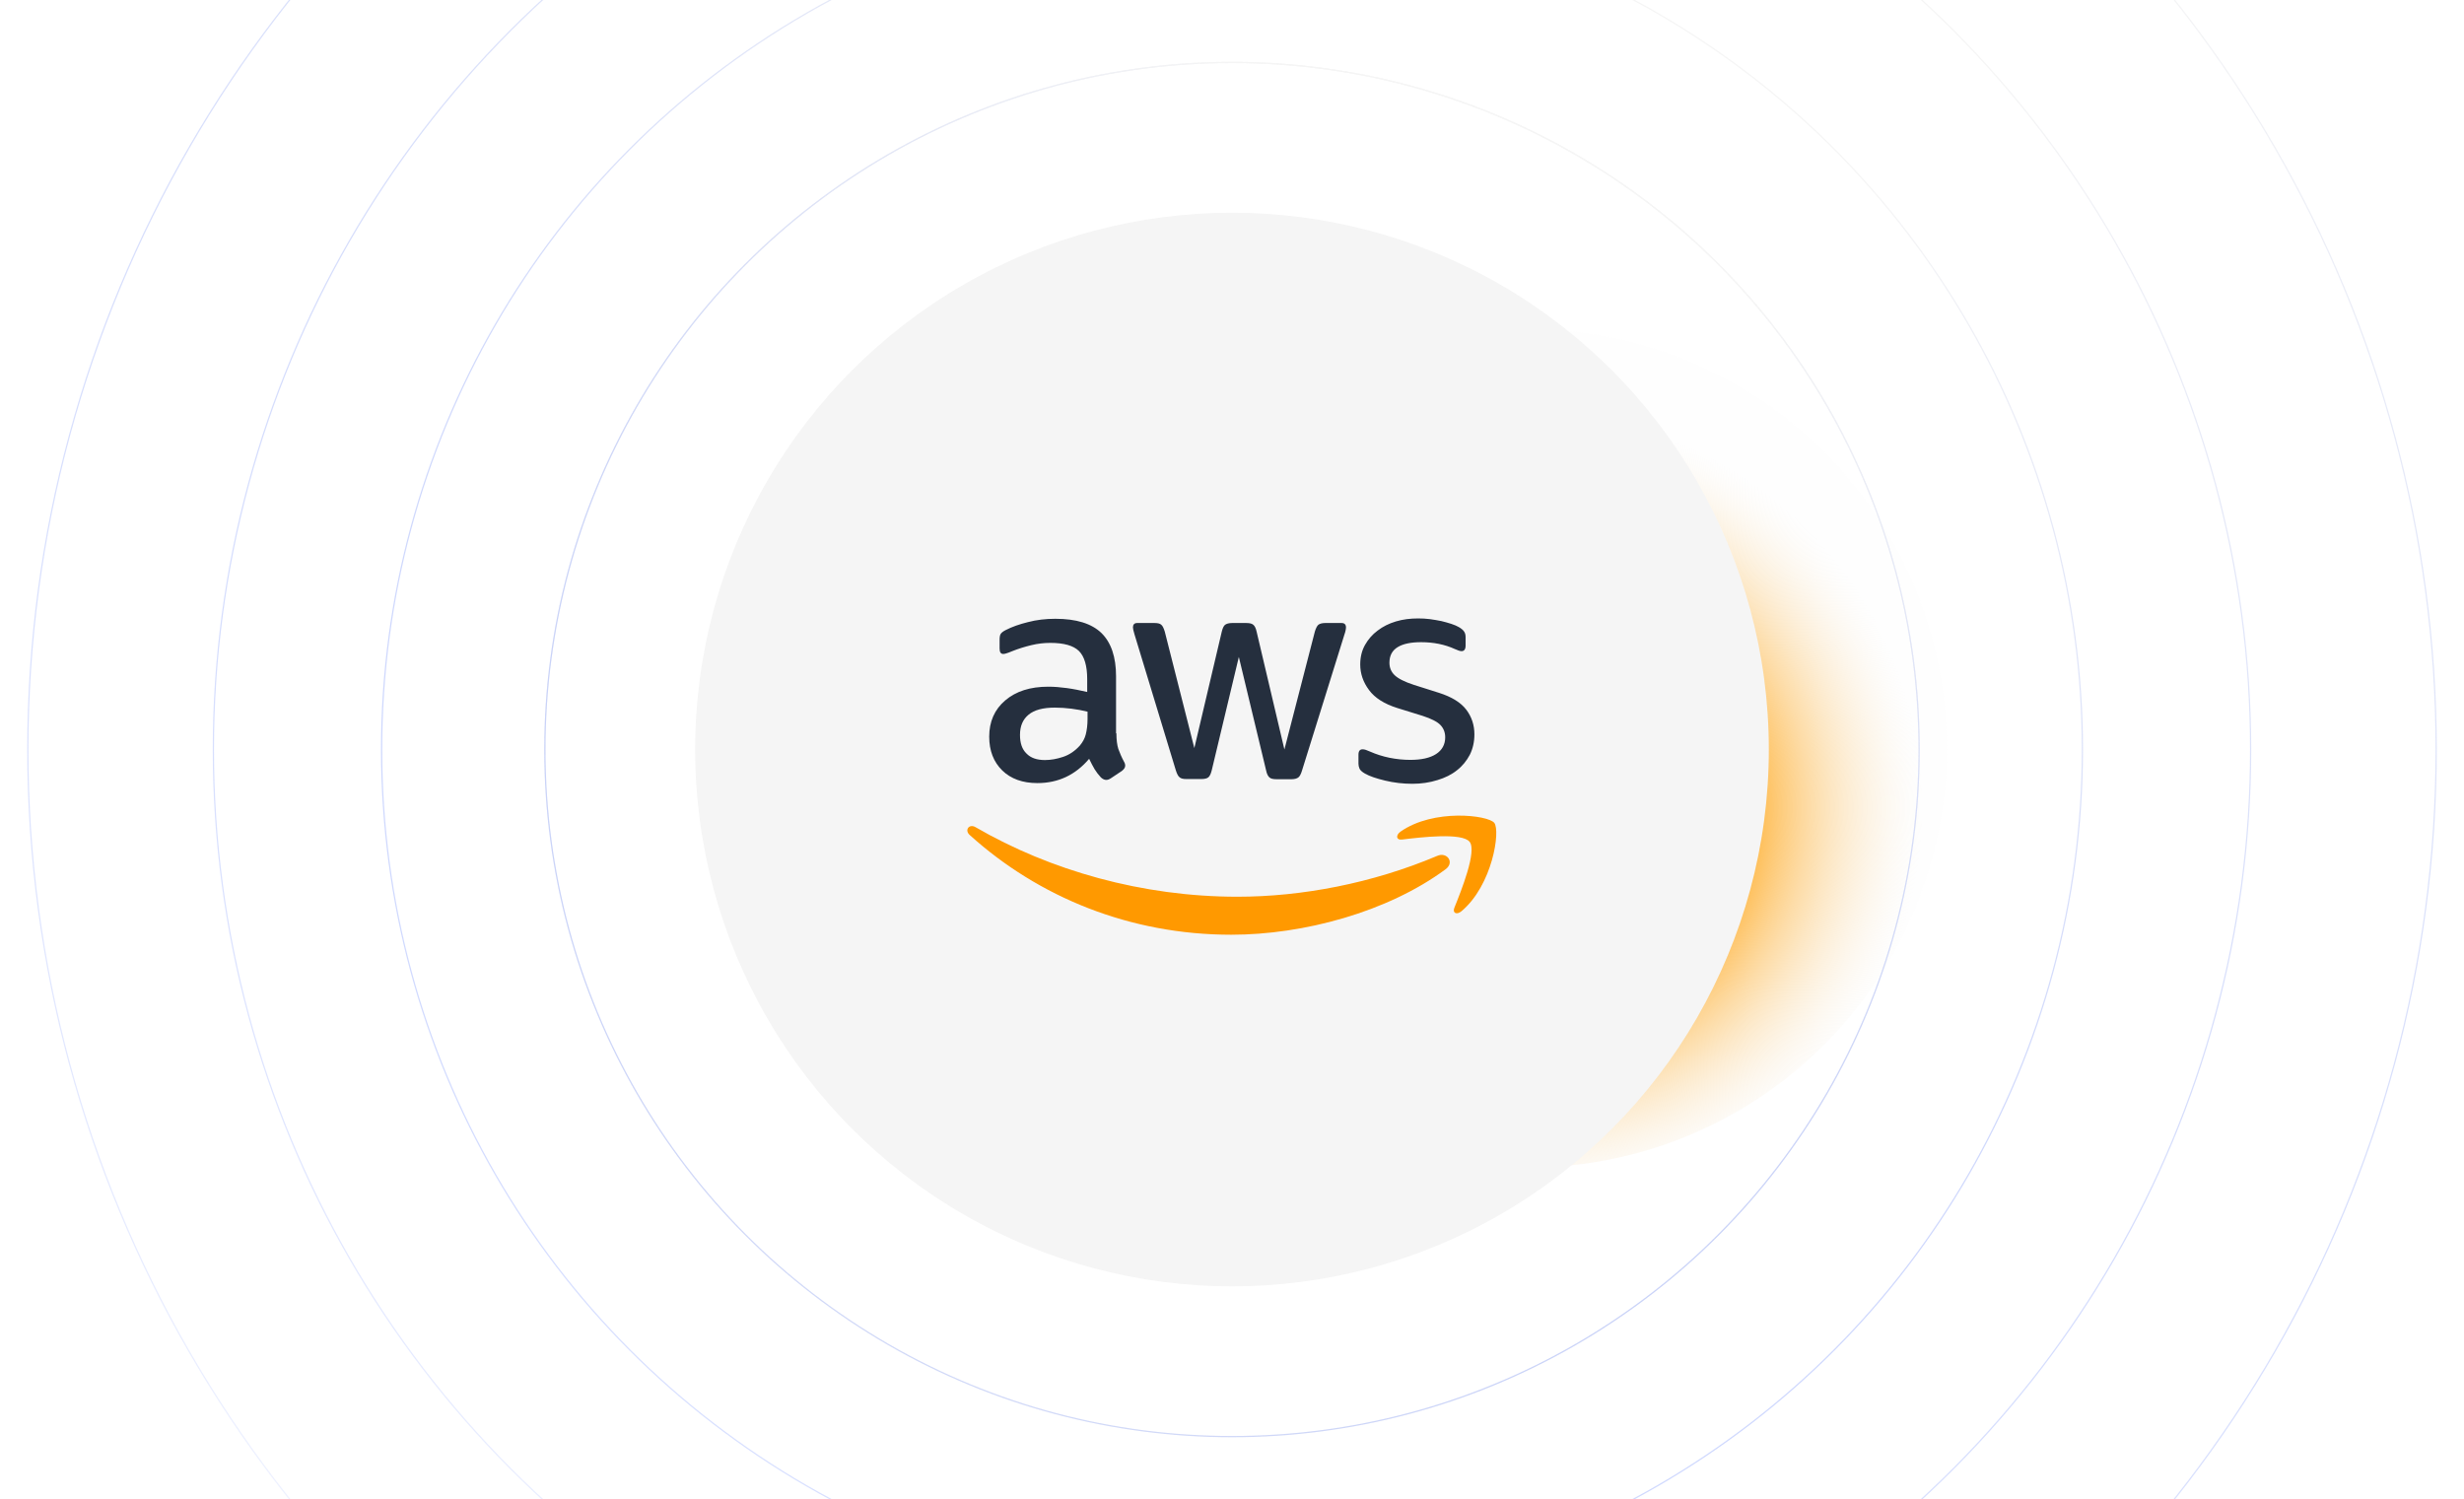<svg width="996" height="606" viewBox="0 0 996 606" fill="none" xmlns="http://www.w3.org/2000/svg">
<g filter="url(#filter0_f_153_3)">
<circle cx="617.5" cy="302.5" r="169.5" fill="url(#paint0_radial_153_3)"/>
</g>
<circle cx="498" cy="303" r="217" fill="#F5F5F5"/>
<path d="M451.273 296.436C451.273 299.067 451.557 301.2 452.055 302.765C452.624 304.329 453.335 306.036 454.33 307.885C454.686 308.454 454.828 309.022 454.828 309.52C454.828 310.231 454.402 310.942 453.477 311.654L448.997 314.64C448.357 315.067 447.717 315.28 447.148 315.28C446.437 315.28 445.726 314.925 445.015 314.285C444.019 313.218 443.166 312.08 442.455 310.942C441.744 309.734 441.033 308.382 440.25 306.747C434.704 313.289 427.735 316.56 419.344 316.56C413.37 316.56 408.606 314.854 405.121 311.44C401.637 308.027 399.859 303.476 399.859 297.787C399.859 291.742 401.992 286.836 406.33 283.138C410.668 279.44 416.428 277.591 423.753 277.591C426.17 277.591 428.659 277.805 431.29 278.16C433.921 278.516 436.624 279.085 439.468 279.725V274.533C439.468 269.129 438.33 265.36 436.126 263.156C433.85 260.951 430.01 259.884 424.535 259.884C422.046 259.884 419.486 260.169 416.855 260.809C414.224 261.449 411.664 262.231 409.175 263.227C408.037 263.724 407.184 264.009 406.686 264.151C406.188 264.293 405.832 264.365 405.548 264.365C404.552 264.365 404.055 263.653 404.055 262.16V258.676C404.055 257.538 404.197 256.684 404.552 256.187C404.908 255.689 405.548 255.191 406.544 254.693C409.033 253.413 412.019 252.347 415.504 251.493C418.988 250.569 422.686 250.142 426.597 250.142C435.059 250.142 441.246 252.062 445.228 255.902C449.139 259.742 451.13 265.573 451.13 273.396V296.436H451.273ZM422.401 307.245C424.748 307.245 427.166 306.818 429.726 305.965C432.286 305.111 434.561 303.547 436.482 301.414C437.619 300.062 438.473 298.569 438.899 296.862C439.326 295.156 439.61 293.094 439.61 290.676V287.689C437.548 287.191 435.344 286.765 433.068 286.48C430.793 286.196 428.588 286.053 426.384 286.053C421.619 286.053 418.135 286.978 415.788 288.898C413.441 290.818 412.304 293.52 412.304 297.076C412.304 300.418 413.157 302.907 414.935 304.614C416.641 306.391 419.13 307.245 422.401 307.245ZM479.504 314.925C478.224 314.925 477.371 314.711 476.802 314.214C476.233 313.787 475.735 312.791 475.308 311.44L458.597 256.471C458.17 255.049 457.957 254.124 457.957 253.627C457.957 252.489 458.526 251.849 459.664 251.849H466.633C467.984 251.849 468.908 252.062 469.406 252.56C469.975 252.987 470.402 253.982 470.828 255.333L482.775 302.409L493.868 255.333C494.224 253.911 494.651 252.987 495.22 252.56C495.788 252.133 496.784 251.849 498.064 251.849H503.753C505.104 251.849 506.028 252.062 506.597 252.56C507.166 252.987 507.664 253.982 507.948 255.333L519.184 302.978L531.486 255.333C531.913 253.911 532.411 252.987 532.909 252.56C533.477 252.133 534.402 251.849 535.682 251.849H542.295C543.433 251.849 544.073 252.418 544.073 253.627C544.073 253.982 544.002 254.338 543.931 254.764C543.86 255.191 543.717 255.76 543.433 256.542L526.295 311.511C525.869 312.934 525.371 313.858 524.802 314.285C524.233 314.711 523.309 314.996 522.1 314.996H515.984C514.633 314.996 513.708 314.782 513.14 314.285C512.571 313.787 512.073 312.862 511.788 311.44L500.766 265.573L489.815 311.369C489.459 312.791 489.033 313.716 488.464 314.214C487.895 314.711 486.899 314.925 485.619 314.925H479.504ZM570.882 316.845C567.184 316.845 563.486 316.418 559.931 315.565C556.375 314.711 553.602 313.787 551.753 312.72C550.615 312.08 549.833 311.369 549.549 310.729C549.264 310.089 549.122 309.378 549.122 308.738V305.111C549.122 303.618 549.691 302.907 550.758 302.907C551.184 302.907 551.611 302.978 552.038 303.12C552.464 303.262 553.104 303.547 553.815 303.831C556.233 304.898 558.864 305.751 561.638 306.32C564.482 306.889 567.255 307.174 570.1 307.174C574.58 307.174 578.064 306.391 580.482 304.827C582.9 303.262 584.18 300.987 584.18 298.071C584.18 296.08 583.54 294.445 582.26 293.094C580.98 291.742 578.562 290.533 575.078 289.396L564.766 286.196C559.575 284.56 555.735 282.142 553.389 278.942C551.042 275.813 549.833 272.329 549.833 268.631C549.833 265.645 550.473 263.013 551.753 260.738C553.033 258.462 554.74 256.471 556.873 254.907C559.006 253.271 561.424 252.062 564.269 251.209C567.113 250.356 570.1 250 573.229 250C574.793 250 576.429 250.071 577.993 250.284C579.629 250.498 581.122 250.782 582.615 251.067C584.038 251.422 585.389 251.778 586.669 252.204C587.949 252.631 588.944 253.058 589.655 253.484C590.651 254.053 591.362 254.622 591.789 255.262C592.215 255.831 592.429 256.613 592.429 257.609V260.951C592.429 262.444 591.86 263.227 590.793 263.227C590.224 263.227 589.3 262.942 588.091 262.373C584.038 260.524 579.487 259.6 574.438 259.6C570.384 259.6 567.184 260.24 564.98 261.591C562.775 262.942 561.638 265.005 561.638 267.92C561.638 269.911 562.349 271.618 563.771 272.969C565.193 274.32 567.824 275.671 571.593 276.88L581.691 280.08C586.811 281.716 590.509 283.991 592.713 286.907C594.918 289.822 595.984 293.165 595.984 296.862C595.984 299.92 595.344 302.694 594.135 305.111C592.855 307.529 591.149 309.662 588.944 311.369C586.74 313.147 584.109 314.427 581.051 315.351C577.851 316.347 574.509 316.845 570.882 316.845Z" fill="#252F3E"/>
<path fill-rule="evenodd" clip-rule="evenodd" d="M584.322 351.406C560.926 368.686 526.935 377.86 497.708 377.86C456.748 377.86 419.841 362.713 391.966 337.539C389.761 335.548 391.752 332.846 394.383 334.411C424.535 351.904 461.726 362.5 500.197 362.5C526.153 362.5 554.668 357.095 580.909 346.002C584.82 344.224 588.162 348.562 584.322 351.406Z" fill="#FF9900"/>
<path fill-rule="evenodd" clip-rule="evenodd" d="M594.061 340.313C591.074 336.473 574.292 338.464 566.683 339.388C564.407 339.673 564.052 337.682 566.114 336.188C579.483 326.802 601.456 329.504 604.016 332.633C606.576 335.833 603.305 357.806 590.79 368.331C588.87 369.966 587.021 369.113 587.874 366.98C590.719 359.939 597.048 344.082 594.061 340.313Z" fill="#FF9900"/>
<g filter="url(#filter1_f_153_3)">
<circle cx="498" cy="303" r="277.75" stroke="#F5F5F5" stroke-width="0.5"/>
<circle cx="498" cy="303" r="277.75" stroke="url(#paint1_linear_153_3)" stroke-width="0.5"/>
</g>
<g filter="url(#filter2_f_153_3)">
<circle cx="498" cy="303" r="343.75" stroke="url(#paint2_linear_153_3)" stroke-width="0.5"/>
</g>
<g filter="url(#filter3_f_153_3)">
<circle cx="498" cy="303" r="411.75" stroke="url(#paint3_linear_153_3)" stroke-width="0.5"/>
</g>
<g filter="url(#filter4_f_153_3)">
<circle cx="498" cy="303" r="486.75" stroke="url(#paint4_linear_153_3)" stroke-width="0.5"/>
</g>
<defs>
<filter id="filter0_f_153_3" x="348" y="33" width="539" height="539" filterUnits="userSpaceOnUse" color-interpolation-filters="sRGB">
<feFlood flood-opacity="0" result="BackgroundImageFix"/>
<feBlend mode="normal" in="SourceGraphic" in2="BackgroundImageFix" result="shape"/>
<feGaussianBlur stdDeviation="50" result="effect1_foregroundBlur_153_3"/>
</filter>
<filter id="filter1_f_153_3" x="219" y="24" width="558" height="558" filterUnits="userSpaceOnUse" color-interpolation-filters="sRGB">
<feFlood flood-opacity="0" result="BackgroundImageFix"/>
<feBlend mode="normal" in="SourceGraphic" in2="BackgroundImageFix" result="shape"/>
<feGaussianBlur stdDeviation="0.5" result="effect1_foregroundBlur_153_3"/>
</filter>
<filter id="filter2_f_153_3" x="151" y="-44" width="694" height="694" filterUnits="userSpaceOnUse" color-interpolation-filters="sRGB">
<feFlood flood-opacity="0" result="BackgroundImageFix"/>
<feBlend mode="normal" in="SourceGraphic" in2="BackgroundImageFix" result="shape"/>
<feGaussianBlur stdDeviation="1.5" result="effect1_foregroundBlur_153_3"/>
</filter>
<filter id="filter3_f_153_3" x="79" y="-116" width="838" height="838" filterUnits="userSpaceOnUse" color-interpolation-filters="sRGB">
<feFlood flood-opacity="0" result="BackgroundImageFix"/>
<feBlend mode="normal" in="SourceGraphic" in2="BackgroundImageFix" result="shape"/>
<feGaussianBlur stdDeviation="3.5" result="effect1_foregroundBlur_153_3"/>
</filter>
<filter id="filter4_f_153_3" x="0" y="-195" width="996" height="996" filterUnits="userSpaceOnUse" color-interpolation-filters="sRGB">
<feFlood flood-opacity="0" result="BackgroundImageFix"/>
<feBlend mode="normal" in="SourceGraphic" in2="BackgroundImageFix" result="shape"/>
<feGaussianBlur stdDeviation="5.5" result="effect1_foregroundBlur_153_3"/>
</filter>
<radialGradient id="paint0_radial_153_3" cx="0" cy="0" r="1" gradientUnits="userSpaceOnUse" gradientTransform="translate(617.5 326.365) rotate(-90) scale(165.217)">
<stop offset="0.332" stop-color="#F45B49"/>
<stop offset="0.529" stop-color="#FFB339"/>
<stop offset="0.966" stop-color="#F7F7F7" stop-opacity="0.14"/>
</radialGradient>
<linearGradient id="paint1_linear_153_3" x1="498" y1="25" x2="284.651" y2="499.378" gradientUnits="userSpaceOnUse">
<stop stop-color="#F5F5F5"/>
<stop offset="1" stop-color="#7994FF" stop-opacity="0.29"/>
</linearGradient>
<linearGradient id="paint2_linear_153_3" x1="498" y1="-41" x2="234" y2="546" gradientUnits="userSpaceOnUse">
<stop stop-color="#F5F5F5"/>
<stop offset="1" stop-color="#7994FF" stop-opacity="0.29"/>
</linearGradient>
<linearGradient id="paint3_linear_153_3" x1="498" y1="-109" x2="181.814" y2="594.035" gradientUnits="userSpaceOnUse">
<stop stop-color="#F5F5F5"/>
<stop offset="1" stop-color="#7994FF" stop-opacity="0.16"/>
</linearGradient>
<linearGradient id="paint4_linear_153_3" x1="498" y1="-184" x2="124.256" y2="647.015" gradientUnits="userSpaceOnUse">
<stop stop-color="#F5F5F5"/>
<stop offset="1" stop-color="#7994FF" stop-opacity="0.1"/>
</linearGradient>
</defs>
</svg>
